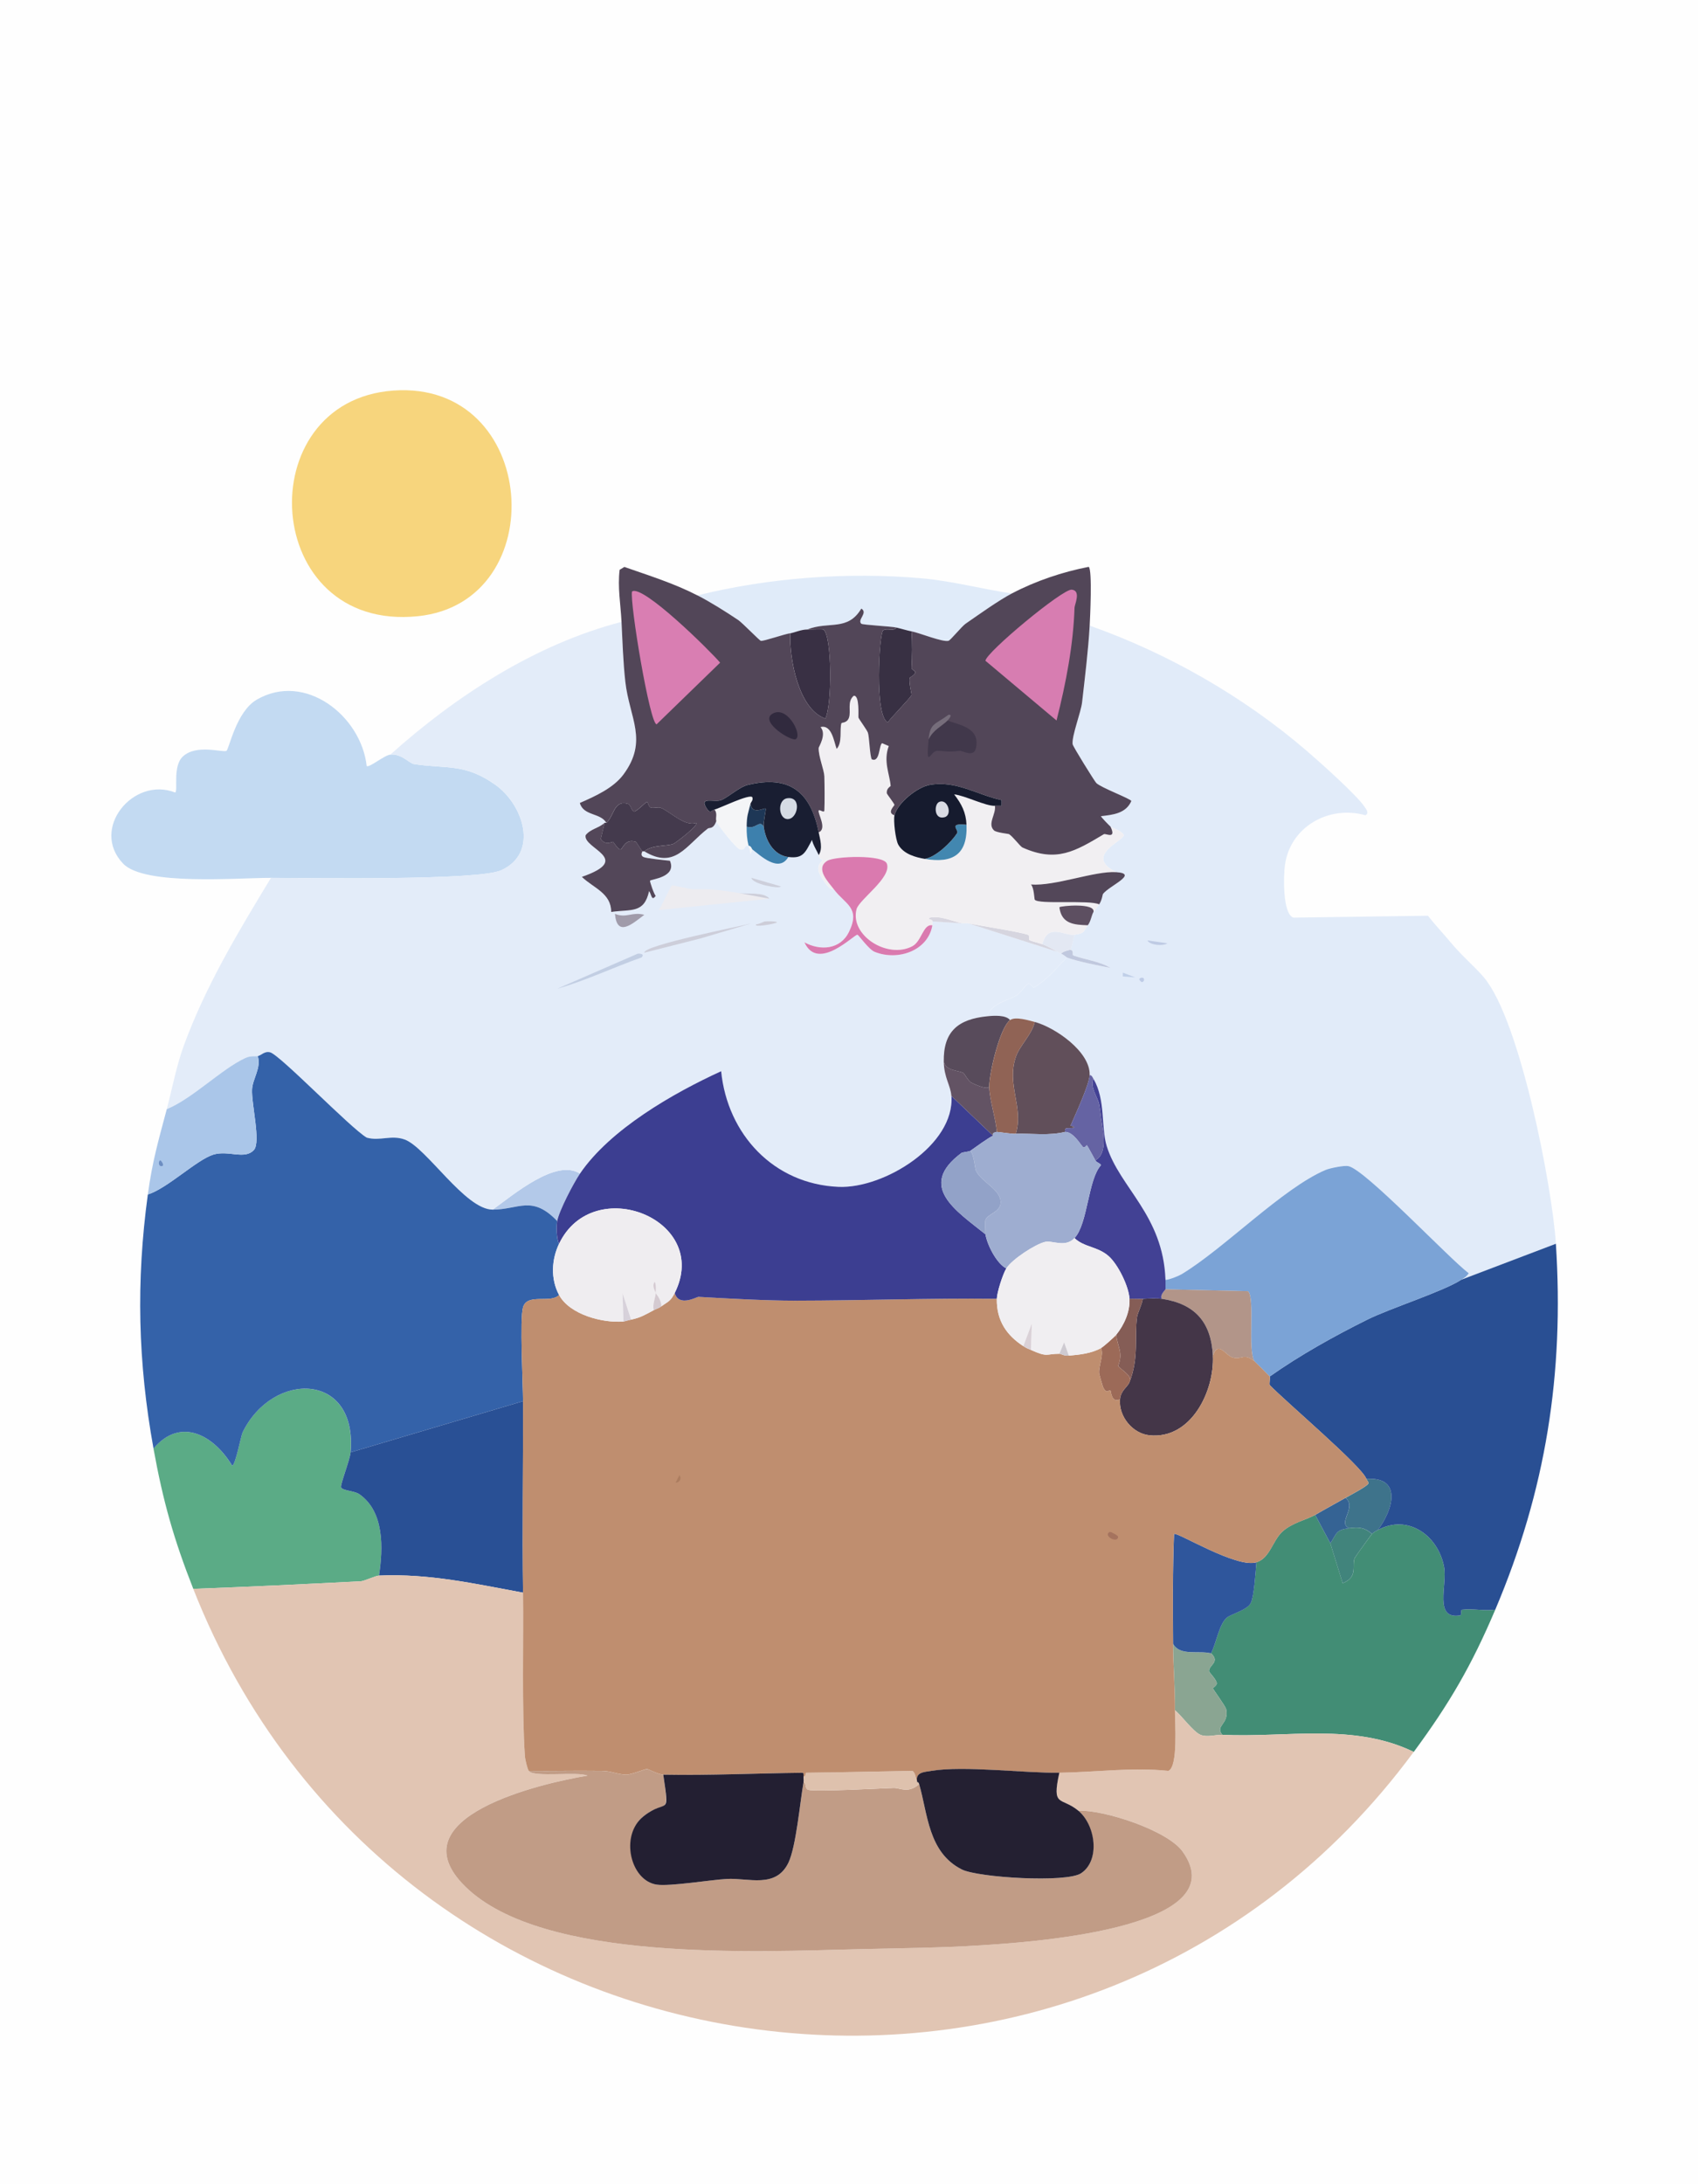 <?xml version="1.0" encoding="UTF-8"?>
<svg id="Ebene_1" data-name="Ebene 1" xmlns="http://www.w3.org/2000/svg" viewBox="0 0 577.18 742.09">
  <defs>
    <style>
      .cls-1 {
        fill: #295095;
      }

      .cls-2 {
        fill: #614f5a;
      }

      .cls-3 {
        fill: #a09baa;
      }

      .cls-4 {
        fill: #356394;
      }

      .cls-5 {
        fill: #d4cad1;
      }

      .cls-6 {
        fill: #b29589;
      }

      .cls-7 {
        fill: #ac7d60;
      }

      .cls-8 {
        fill: #d9dbe3;
      }

      .cls-9 {
        fill: #6d8ec2;
      }

      .cls-10 {
        fill: #3c3e91;
      }

      .cls-11 {
        fill: #efedf0;
      }

      .cls-12 {
        fill: #fefefe;
      }

      .cls-13 {
        fill: #9c6a58;
      }

      .cls-14 {
        fill: #f0eef1;
      }

      .cls-15 {
        fill: #312a3e;
      }

      .cls-16 {
        fill: #428d75;
      }

      .cls-17 {
        fill: #c0c8de;
      }

      .cls-18 {
        fill: #e1ebf9;
      }

      .cls-19 {
        fill: #cdcfdb;
      }

      .cls-20 {
        fill: #443648;
      }

      .cls-21 {
        fill: #3d80ad;
      }

      .cls-22 {
        fill: #cecad1;
      }

      .cls-23 {
        fill: #e1c5b3;
      }

      .cls-24 {
        fill: #d7d1da;
      }

      .cls-25 {
        fill: #cdcdd8;
      }

      .cls-26 {
        fill: #242032;
      }

      .cls-27 {
        fill: #d97eb2;
      }

      .cls-28 {
        fill: #41384b;
      }

      .cls-29 {
        fill: #383043;
      }

      .cls-30 {
        fill: #534759;
      }

      .cls-31 {
        fill: #e3ecf9;
      }

      .cls-32 {
        fill: #6563a3;
      }

      .cls-33 {
        fill: #906355;
      }

      .cls-34 {
        fill: #231f32;
      }

      .cls-35 {
        fill: #dad1d7;
      }

      .cls-36 {
        fill: #5d4f61;
      }

      .cls-37 {
        fill: #aac6e9;
      }

      .cls-38 {
        fill: #1e3756;
      }

      .cls-39 {
        fill: #d8d6e0;
      }

      .cls-40 {
        fill: #f4f5f7;
      }

      .cls-41 {
        fill: #da7aaf;
      }

      .cls-42 {
        fill: #5bab86;
      }

      .cls-43 {
        fill: #3462a9;
      }

      .cls-44 {
        fill: #dec1ad;
      }

      .cls-45 {
        fill: #2f569c;
      }

      .cls-46 {
        fill: #443a4d;
      }

      .cls-47 {
        fill: #524658;
      }

      .cls-48 {
        fill: #d5dbe4;
      }

      .cls-49 {
        fill: #424194;
      }

      .cls-50 {
        fill: #766d7b;
      }

      .cls-51 {
        fill: #f1eff2;
      }

      .cls-52 {
        fill: #cdceda;
      }

      .cls-53 {
        fill: #ceced9;
      }

      .cls-54 {
        fill: #3e738b;
      }

      .cls-55 {
        fill: #c2cee3;
      }

      .cls-56 {
        fill: #41847c;
      }

      .cls-57 {
        fill: #393044;
      }

      .cls-58 {
        fill: #9eadd0;
      }

      .cls-59 {
        fill: #becbe6;
      }

      .cls-60 {
        fill: #c19c86;
      }

      .cls-61 {
        fill: #161b2e;
      }

      .cls-62 {
        fill: #d77db1;
      }

      .cls-63 {
        fill: #8aa592;
      }

      .cls-64 {
        fill: #edecf0;
      }

      .cls-65 {
        fill: #294f93;
      }

      .cls-66 {
        fill: #d6d5df;
      }

      .cls-67 {
        fill: #584b5b;
      }

      .cls-68 {
        fill: #855d56;
      }

      .cls-69 {
        fill: #e0ebf9;
      }

      .cls-70 {
        fill: #e3e8f3;
      }

      .cls-71 {
        fill: #c3daf2;
      }

      .cls-72 {
        fill: #f7d57d;
      }

      .cls-73 {
        fill: #b3c9e9;
      }

      .cls-74 {
        fill: #191e32;
      }

      .cls-75 {
        fill: #7ba3d6;
      }

      .cls-76 {
        fill: #c0cfe8;
      }

      .cls-77 {
        fill: #bfcbe4;
      }

      .cls-78 {
        fill: #bf8e6f;
      }

      .cls-79 {
        fill: #92a2c8;
      }

      .cls-80 {
        fill: #4287b0;
      }

      .cls-81 {
        fill: #a5735e;
      }

      .cls-82 {
        fill: #635364;
      }
    </style>
  </defs>
  <g id="Generatives_Objekt" data-name="Generatives Objekt">
    <g id="Background">
      <rect class="cls-12" width="577.18" height="742.09"/>
      <rect class="cls-12" width="577.18" height="742.09"/>
    </g>
    <g>
      <g>
        <path class="cls-71" d="M132.7,256.38c3.87-.36,6.39,2.97,8.05,3.22,11,1.7,17.24-.37,27.7,7.09,9.42,6.72,14.87,23.09,1.93,28.99-7.75,3.53-64.22,2.63-78.27,2.58-11.39-.04-42.98,2.74-50.25-4.83-11.3-11.78,3.42-29.78,17.71-24.16.99-.72-.96-8.94,2.58-12.24,4.65-4.34,13.59-1.24,14.82-1.93.9-.51,3.25-13.29,10.31-17.39,16.39-9.52,35.48,5.5,37.36,22.55.88.67,5.98-3.67,8.05-3.87Z"/>
        <path class="cls-72" d="M133.67,132.7c49.56-3.59,54.45,71.94,8.37,76.66-53.31,5.46-57.62-73.09-8.37-76.66Z"/>
      </g>
      <path class="cls-69" d="M343.99,201.63c-4.65,2.43-11.27,7.2-15.78,10.31-1.27.87-5.13,5.64-5.8,5.8-2.09.49-9.73-2.66-12.56-3.22-1.67-.33-3.47-.91-5.15-1.29-1.83-.41-11.47-.88-11.92-1.29-1.49-1.36,2.39-3.7,0-5.15-4.62,7.78-11.04,4.18-18.36,7.09-2.19.01-4.32,1.07-5.8,1.29-2.06.3-9.11,2.76-9.98,2.58-.51-.11-6.25-6.1-7.73-7.09-4.33-2.89-9.23-6-13.85-8.37,24.36-6.04,51.22-8.01,76.33-5.8,10.27.91,20.46,3.67,30.6,5.15Z"/>
      <g>
        <path class="cls-73" d="M197.12,398.74c-2.14,3.15-7.12,12.66-7.73,16.1-8.58-8.96-13.09-3.87-21.9-3.87,6.94-4.97,21.58-17.47,29.63-12.24Z"/>
        <g>
          <path class="cls-31" d="M211.29,211.29c.33,6.72.55,13.6,1.29,20.29,1.37,12.38,7.91,20.01-.64,31.56-3.41,4.61-9.65,7.4-14.82,9.66,1.21,4.47,7.02,3.29,9.02,6.76-.12.11-.53-.11-.64,0-1.85,1.76-4.81,2.06-6.44,4.19-1.04,4.59,16.44,8.02-1.29,14.17,4.03,3.86,9.97,5.5,9.98,11.92,6.81-.98,11.18.63,12.88-7.09.86,1.19.82,3.61,2.25,1.61-.54-.4-2.1-4.93-1.93-5.15.38-.51,9.18-1.15,6.76-6.76-1.54-.17-8.13-.81-9.02-1.29-1.26-.68-.25-1.87-.32-1.93h.64c10.37,6.29,14.1-1.93,21.58-7.73.55-.43,1.91.37,2.9-2.58.54,1.56,6.87,9.43,8.05,9.66,2.14.42,1.07-1.49,2.9-1.29.23.98.69,1.86.64,2.9l.64-1.61c2.6,1.96,8.98,8.15,12.24,2.58,5.18.66,5.77-1.68,8.05-5.8.2,1.5,1.96,4.22,2.25,5.15.71,2.22,1.13,1.02,1.29,1.61.2.77-1.82.99-1.29,3.87.16.86,3.36,6.78,5.15,6.12,3.76,5.1,9.21,6.17,5.15,14.49-2.93,6.01-9.75,6.49-15.14,3.54,4.6,10.21,17.01-2.85,18.04-2.58.4.1,3.82,4.99,5.8,5.8,7.86,3.2,18.19-.33,19.65-9.02.07-.41-.01-.87,0-1.29l10.31.64c.6.12,1.33-.12,1.93,0l30.28,9.66c.07.03.56.36,1.29.64s1.82,1.25,1.93,1.29c-3.67,3.72-6.73,7.59-11.27,10.31-.11.07-1.22-1.71-1.93-1.29-1.24.74-2.65,3.18-3.87,3.87-3.49,1.97-8.59,2.75-9.98,7.09-9.97.98-14.99,5.17-14.82,15.46.09,5.47,2.31,7.98,2.58,11.6,1.22,16.68-22.9,31.56-38.33,30.92-22.07-.91-37.81-17.87-39.94-39.29-16.25,7.41-37.71,19.69-47.99,34.79-8.06-5.23-22.69,7.27-29.63,12.24-9.4,0-22.55-21.17-29.95-23.83-4.6-1.65-8.41.64-12.88-.64-5.49-3.2-29.54-28.18-32.85-28.99-1.94-.48-2.92,1.05-4.19,1.29-.94.17-2.35-.2-4.19.64-8.13,3.74-17.9,13.76-26.73,17.39,1.93-7.25,3.2-14.46,5.8-21.58,7.37-20.2,18.54-38.72,29.63-57.01,14.05.05,70.52.95,78.27-2.58,12.93-5.9,7.49-22.27-1.93-28.99-10.46-7.46-16.7-5.39-27.7-7.09-1.66-.26-4.18-3.58-8.05-3.22,22.32-20.02,49.47-37.56,78.59-45.09Z"/>
          <g>
            <path class="cls-55" d="M216.77,324.02c.92-.08,2.45.12,1.29,1.29-9.57,3.34-18.44,7.69-28.67,10.63l27.38-11.92Z"/>
            <g>
              <path class="cls-64" d="M251.23,303.41l10.31,1.93-37.68,3.87c.97-1,4.09-8.15,4.51-8.37.32-.17,6.18,1.3,7.09,1.29,6.52-.09,8.69.15,15.78,1.29Z"/>
              <path class="cls-52" d="M255.42,313.71l-17.39,5.15-19,4.83c-.66-2.49,33.34-9.12,36.4-9.98Z"/>
              <path class="cls-66" d="M354.3,320.8c2.32.83,4.82,2.45,5.15,2.58l-30.28-9.66c4.8.94,16.96,2.8,20.29,3.87.65.21,0,1.71.64,1.93,1.33.46,2.85.81,4.19,1.29Z"/>
              <path class="cls-3" d="M209.03,310.49c3.99,1.58,5.78-.81,9.98.32-4.19,3.19-9.27,7.69-9.98-.32Z"/>
              <path class="cls-39" d="M327.24,313.71l-10.31-.64c.03-.98-1.78-.42-.97-1.29,4-.76,7.52,1.21,11.27,1.93Z"/>
              <path class="cls-19" d="M255.42,298.25l9.98,2.9c-.17,1.02-9.75-.77-9.98-2.9Z"/>
              <path class="cls-53" d="M261.54,305.34l-10.31-1.93c2.93.47,8.58-.41,10.31,1.93Z"/>
              <path class="cls-25" d="M259.92,313.07c.63-.1,4.17-.13,4.19.32-.84.56-8.13,1.82-7.09.64.9.02,2.6-.92,2.9-.97Z"/>
              <path class="cls-40" d="M255.74,288.59l-.64,1.61c.04-1.04-.41-1.92-.64-2.9.94.11,1.17,1.2,1.29,1.29Z"/>
            </g>
          </g>
        </g>
        <g>
          <path class="cls-18" d="M528.87,422.58l-32.21,12.24c1.08-.71,1.77-1.02,2.58-2.25-6.79-5.12-35.14-35.23-40.91-36.4-1.51-.3-6.3.68-7.73,1.29-14.62,6.19-34.5,26.73-48.96,35.43-1.06.64-4.12,1.86-5.48,1.93-.79-22-15.57-31.25-19.97-45.41-2-6.45-.3-15.68-4.51-22.87-.31-.53-.51-1.26-1.29-1.29.23-7.96-11.8-16.18-18.68-18.04-2.02-.54-6.63-1.92-8.37-.64-1.46-1.78-5.43-1.52-7.73-1.29,1.4-4.34,6.5-5.11,9.98-7.09,1.21-.69,2.63-3.12,3.87-3.87.71-.42,1.82,1.36,1.93,1.29,4.54-2.71,7.61-6.58,11.27-10.31,3.57,1.37,10.85,2.77,14.82,3.54-3.68-2.21-8.71-2.82-12.56-4.19-.7-.25.24-1.56-.97-1.93l1.29-5.15c3.86-.53,2.93-1.21,4.51-3.22,1.07-1.36,1.28-3.47,1.93-4.51.14-.22,1.39-1.75,1.93-2.58,1.01-1.53,1.17-3.39,1.29-3.54,2.22-2.84,12.29-6.91,4.51-7.41-11.22-5.49,2.71-10.79,2.58-12.56-.71-1.58-3.75-2.25-4.51-2.9-.26-.23-3.37-3.35-3.22-3.54,3.88-.48,8.43-.84,10.31-5.15-.29-.81-10.29-4.51-11.92-6.12-.55-.54-7.97-12.44-8.05-13.21-.31-2.8,2.85-10.89,3.22-14.17.96-8.59,2.09-17.48,2.58-26.09,26.61,9.37,52.35,24.13,73.76,42.52,4.18,3.59,17.1,15.09,19.65,19,.57.87,1.72,2.15.32,2.9-12.39-3.51-25.63,3.87-27.38,17.07-.47,3.55-.81,16.47,2.9,17.71l45.74-.64c2.32,3.01,4.99,5.78,7.41,8.7,4.29,5.17,8.25,8.3,11.6,12.24,12.24,14.44,23.21,70.94,24.48,90.51Z"/>
          <path class="cls-17" d="M363.96,322.73c1.21.38.26,1.68.97,1.93,3.85,1.37,8.88,1.97,12.56,4.19-3.97-.78-11.25-2.17-14.82-3.54-.11-.04-1.19-1-1.93-1.29.2-.66,2.89-1.39,3.22-1.29Z"/>
          <path class="cls-77" d="M390.05,319.51l6.76.97c-1.45,1.06-6.03.64-6.76-.97Z"/>
          <polygon class="cls-76" points="381.67 330.46 385.86 332.07 381.67 331.75 381.67 330.46"/>
          <path class="cls-59" d="M387.47,332.39c1.66-.88,1.86,1.15.64,1.29-.07,0-1.3-.94-.64-1.29Z"/>
        </g>
      </g>
      <g>
        <path class="cls-42" d="M119.17,493.44c-.24,2.68-3.61,11.05-3.22,11.92.5,1.12,4.51,1.15,6.12,2.25,8.67,5.93,8.16,18.51,6.76,27.7-1.15.05-5.08,1.88-6.12,1.93-18.99.97-37.98,1.89-57.01,2.58-6.64-16.87-10.28-29.75-13.53-47.67,9.23-10.91,20.5-4.5,26.73,5.8,1.13-.11,3.01-10.19,3.54-11.27,10.24-21.01,39.12-20.66,36.72,6.76Z"/>
        <g>
          <path class="cls-16" d="M447.06,514.7l5.15,9.66,4.19,13.53c5.51-2.13,2.87-6.24,4.19-8.7.23-.44,5.44-7.71,5.8-8.05.69-.66,1.14-.86,1.93-1.29,10.21-5.58,20.55,1.8,22.55,12.56,1.14,6.13-3.6,17.94,5.48,16.43.61-.1.03-1.86.64-1.93,3.78-.43,7.37.48,11.27,0-8.03,18.92-15.52,31.8-27.7,48.31-20.45-9.93-43.11-4.78-65.06-5.8-2.65-3.21,2.34-3.47,1.29-8.7-.2-1-4.38-6.69-4.51-7.09-.06-.19,1.54-.97,1.29-1.93-.36-1.37-2.53-3.45-2.58-3.87-.22-2.07,3.93-3.13.64-6.12,1.68-3.04,2.67-9.45,5.15-11.92,1.39-1.38,7.22-2.76,8.37-5.15s1.63-10.71,1.93-13.85c4.5-1.36,5.45-7.21,8.7-10.31s8.78-4.33,11.27-5.8Z"/>
          <path class="cls-63" d="M411.63,561.72c3.28,2.99-.86,4.05-.64,6.12.04.42,2.21,2.5,2.58,3.87.26.96-1.35,1.74-1.29,1.93.13.4,4.31,6.08,4.51,7.09,1.05,5.23-3.93,5.48-1.29,8.7-2.26-.1-5.15.92-7.41,0-2.48-1.01-6.49-6.59-8.7-8.37.05-7.56-.61-15.05-.64-22.55,2.29,4.21,8.51,2.18,12.88,3.22Z"/>
          <path class="cls-54" d="M468.32,519.85c-.79.43-1.24.63-1.93,1.29-2.52-2.12-4.31-2.37-7.73-1.93-4.27-1.75,2.76-7.06-1.29-10.31,1.38-.78,7.48-3.99,7.73-4.83.15-.73-.42-.95-.64-1.61,12.44-.79,8.99,10.73,3.87,17.39Z"/>
          <path class="cls-56" d="M466.38,521.14c-.36.34-5.56,7.62-5.8,8.05-1.32,2.45,1.33,6.56-4.19,8.7l-4.19-13.53c2.28-3.51,1.86-4.57,6.44-5.15,3.42-.44,5.21-.19,7.73,1.93Z"/>
          <path class="cls-4" d="M457.36,508.9c4.04,3.25-2.98,8.56,1.29,10.31-4.58.59-4.16,1.64-6.44,5.15l-5.15-9.66c3.47-2.04,6.83-3.83,10.31-5.8Z"/>
        </g>
        <g>
          <path class="cls-43" d="M167.49,410.98c8.81,0,13.33-5.09,21.9,3.87-.32,1.77-.28,6.04.64,7.73-2.55,5.33-2.94,11.93,0,17.39-2.84,3.06-10.77-.76-12.24,4.19-1.17,3.96-.02,25.9,0,31.89l-58.62,17.39c2.41-27.43-26.48-27.78-36.72-6.76-.53,1.08-2.41,11.16-3.54,11.27-6.23-10.3-17.5-16.71-26.73-5.8-5.3-29.24-5.95-56.8-1.93-86.32,6.52-2,16.6-11.77,22.22-13.53,5.19-1.62,10.71,1.87,13.85-1.61,2.4-2.66-.92-15.8-.64-20.61.2-3.57,3.22-7.42,1.93-11.27,1.27-.24,2.25-1.76,4.19-1.29,3.31.81,27.36,25.79,32.85,28.99,4.47,1.28,8.28-1.01,12.88.64,7.4,2.66,20.56,23.84,29.95,23.83Z"/>
          <path class="cls-65" d="M528.87,422.58c2.85,44.08-3.39,83.76-20.61,124.33-3.9.48-7.49-.43-11.27,0-.61.07-.03,1.83-.64,1.93-9.08,1.52-4.34-10.3-5.48-16.43-1.99-10.76-12.34-18.14-22.55-12.56,5.12-6.66,8.58-18.18-3.87-17.39-1.47-4.29-27.82-26.55-32.85-31.89-.24-.25.23-2.64,0-2.9,10.28-7.25,21.84-13.69,33.18-19.33,7.71-3.83,26.06-9.67,31.89-13.53l32.21-12.24Z"/>
          <path class="cls-75" d="M496.66,434.82c-5.83,3.85-24.17,9.7-31.89,13.53-11.34,5.63-22.89,12.07-33.18,19.33-.41-.45-4.87-4.93-5.15-5.15-2.46-3.56.27-21.89-2.25-23.83l-28.02-.64c.04-.16.01-2.88,0-3.22,1.35-.07,4.41-1.29,5.48-1.93,14.46-8.7,34.34-29.24,48.96-35.43,1.43-.6,6.22-1.59,7.73-1.29,5.77,1.16,34.11,31.27,40.91,36.4-.81,1.24-1.5,1.54-2.58,2.25Z"/>
          <path class="cls-1" d="M177.79,476.05c.06,21.54-.28,43.68,0,65.06-16.64-3.05-31.79-6.53-48.96-5.8,1.4-9.19,1.9-21.77-6.76-27.7-1.61-1.1-5.62-1.14-6.12-2.25-.39-.87,2.99-9.24,3.22-11.92l58.62-17.39Z"/>
          <path class="cls-45" d="M427.09,530.8c-.3,3.14-.76,11.44-1.93,13.85s-6.98,3.77-8.37,5.15c-2.49,2.47-3.47,8.87-5.15,11.92-4.38-1.04-10.59.99-12.88-3.22-.06-12.37-.19-24.97.32-37.36,1.4-.55,21.2,11.72,28.02,9.66Z"/>
          <g>
            <path class="cls-37" d="M87.61,358.81c1.29,3.85-1.73,7.71-1.93,11.27-.27,4.81,3.05,17.95.64,20.61-3.14,3.48-8.66-.01-13.85,1.61-5.62,1.75-15.7,11.53-22.22,13.53,1.55-11.4,3.6-18.31,6.44-28.99,8.83-3.63,18.61-13.66,26.73-17.39,1.84-.84,3.24-.47,4.19-.64Z"/>
            <path class="cls-9" d="M54.43,394.24c.25-.12,1.62,1.74.64,1.93-1.3.26-1.27-1.63-.64-1.93Z"/>
          </g>
        </g>
        <g>
          <path class="cls-23" d="M177.79,541.11c.21,16.31-.44,39.51.64,55.72.05.7.79,4.07,1.29,4.83,1.84,2.34,16.55.1,19.97,1.61-15.47,2.55-65.6,14.03-41.55,37.68,26.26,25.82,98.99,22.11,134.63,21.26,13.37-.32,27.25-.43,40.58-1.29,13.05-.84,87.91-5.09,68.6-31.89-5.21-7.23-26.79-14.2-35.43-13.85-5.86-4.83-9.09-.94-6.44-12.88,12.35-.18,24.73-1.92,37.04-.64,3.41-1.32,2.23-16.59,2.25-20.61,2.21,1.79,6.22,7.36,8.7,8.37,2.26.92,5.15-.1,7.41,0,21.95,1.02,44.61-4.13,65.06,5.8-111.24,150.77-346.23,118.99-414.85-55.4,19.03-.69,38.02-1.61,57.01-2.58,1.04-.05,4.97-1.88,6.12-1.93,17.17-.74,32.31,2.74,48.96,5.8Z"/>
          <path class="cls-60" d="M225.46,602.95c2.19,15.09.93,8.03-6.76,14.17s-4.45,21.84,4.51,23.19c4.46.67,18.28-1.62,23.83-1.93,7.33-.42,16.65,3.36,20.94-5.48,2.63-5.43,3.98-20.69,5.15-27.38,1.07.19.36,2.22,1.61,2.58,2.45.7,24.34-.47,28.99-.64,2.23-.08,4.86,2.05,8.7-1.29,2.94,10.02,3.03,23.2,14.49,28.99,5.5,2.78,35.59,4.61,40.58,1.29,6.58-4.38,4.69-16.59-.97-21.26,8.64-.35,30.22,6.62,35.43,13.85,19.3,26.8-55.56,31.05-68.6,31.89-13.34.86-27.21.97-40.58,1.29-35.64.85-108.37,4.56-134.63-21.26-24.06-23.65,26.08-35.13,41.55-37.68-3.42-1.52-18.13.73-19.97-1.61,7.83.1,15.71-.11,23.51,0,.51,0,.88,0,1.29,0,3.41.06,5.24,1.21,8.37,1.29,1.67.04,6.34-1.95,7.09-1.93.29,0,3.87,1.9,5.48,1.93Z"/>
          <path class="cls-44" d="M311.78,605.53s.38-.25.64.64c-3.83,3.34-6.46,1.2-8.7,1.29-4.65.18-26.54,1.34-28.99.64-1.25-.36-.54-2.39-1.61-2.58.11-.61-.06-1.31,0-1.93.98-.01.47-1.28.97-1.29,12.1-.13,24.04-.44,36.07-.64.98.64,1.15,2.54,1.61,3.87Z"/>
        </g>
        <g>
          <path class="cls-6" d="M426.44,462.52c-3.78-2.98-4.19-.39-7.41-1.29-2.46-.68-4.96-5.92-6.76-.64-.57-11.34-6.01-17.61-17.39-19.33-.69-1.34,1.21-2.89,1.29-3.22l28.02.64c2.52,1.95-.21,20.27,2.25,23.83Z"/>
          <path class="cls-20" d="M394.88,441.26c11.38,1.72,16.82,7.99,17.39,19.33.6,12.03-7.41,28.55-21.58,27.06-5.69-.6-10.5-6.39-9.98-12.24.27-3.05,2.57-4.15,3.22-5.8,3.29-8.35,1.62-15.39,2.58-22.22.17-1.25,1.78-4.4,1.93-6.12,1.7-.08,4.88-.24,6.44,0Z"/>
          <path class="cls-68" d="M388.44,441.26c-.15,1.72-1.76,4.87-1.93,6.12-.95,6.83.71,13.87-2.58,22.22,1.26-1.95-2.58-4.03-3.87-5.48,1.83-4.61-.25-6.6-.64-10.63,2.68-3.31,4.75-7.87,4.51-12.24,1.49-.05,3.02.07,4.51,0Z"/>
          <path class="cls-13" d="M383.93,469.6c-.65,1.64-2.95,2.75-3.22,5.8-2.93,1.45-3.05-2.7-3.22-2.9-.54-.59-1.24,1.54-2.58-1.29-.11-.24-1.26-4.25-1.29-4.51-.3-2.54,1.66-6.22.64-8.7.88-.49,4.53-3.74,5.15-4.51.39,4.03,2.47,6.02.64,10.63,1.29,1.44,5.13,3.52,3.87,5.48Z"/>
          <g>
            <path class="cls-78" d="M338.84,441.26c-.13,7.49,3.4,12.46,9.02,16.1,1.2.78,1.46.79,2.58,1.29,5.89,2.63,5.06,1.28,9.66,1.29.54,0,1.51.79,3.22.64,3.63-.32,7.67-.73,10.95-2.58,1.02,2.48-.94,6.15-.64,8.7.03.26,1.17,4.27,1.29,4.51,1.34,2.83,2.04.69,2.58,1.29.18.19.29,4.35,3.22,2.9-.52,5.85,4.3,11.64,9.98,12.24,14.17,1.5,22.18-15.03,21.58-27.06,1.8-5.28,4.3-.04,6.76.64,3.22.89,3.63-1.7,7.41,1.29.29.23,4.74,4.7,5.15,5.15.23.26-.24,2.65,0,2.9,5.04,5.33,31.39,27.6,32.85,31.89.23.66.8.88.64,1.61-.25.84-6.35,4.05-7.73,4.83-3.48,1.97-6.83,3.76-10.31,5.8-2.49,1.46-8.13,2.8-11.27,5.8s-4.2,8.95-8.7,10.31c-6.82,2.06-26.62-10.22-28.02-9.66-.52,12.4-.38,24.99-.32,37.36.04,7.5.7,14.99.64,22.55-.03,4.02,1.15,19.3-2.25,20.61-12.31-1.28-24.69.46-37.04.64-11.77.17-32.42-2.48-43.48-.64-2.51.42-5.64.44-4.83,3.87-.46-1.33-.63-3.23-1.61-3.87-12.03.2-23.98.51-36.07.64-.5,0,.02,1.28-.97,1.29-.07,0,.2-1.29-.32-1.29-15.79.17-31.54.94-47.35.64-1.61-.03-5.19-1.92-5.48-1.93-.75-.02-5.42,1.97-7.09,1.93-3.13-.08-4.97-1.23-8.37-1.29-.41,0-.77,0-1.29,0-7.81-.11-15.69.1-23.51,0-.5-.76-1.24-4.13-1.29-4.83-1.09-16.21-.43-39.41-.64-55.72-.28-21.38.06-43.53,0-65.06-.02-5.99-1.17-27.93,0-31.89,1.47-4.95,9.4-1.13,12.24-4.19,3.62,6.72,14.89,9.61,21.9,9.02.36-.03,1.73-.48,2.58-.64,3.14-.61,5-1.77,7.73-3.22.95-.51,1.66-.61,2.58-1.29,2.22-1.65,3.05-1.59,4.51-4.51,1.38,4.85,7.59,1.26,8.05,1.29,10.11.58,23.18,1.3,32.85,1.29,22.86-.02,45.71-.89,68.6-.64Z"/>
            <path class="cls-81" d="M377.16,520.49c.37-.21,2.91,1.24,2.9,1.61-.09,2.48-5.23-.3-2.9-1.61Z"/>
            <path class="cls-7" d="M230.94,501.17c.87,1.09.12,2.58-1.29,2.58l1.29-2.58Z"/>
          </g>
        </g>
      </g>
      <g>
        <path class="cls-26" d="M360.09,602.3c-2.65,11.95.58,8.05,6.44,12.88s7.55,16.88.97,21.26c-5,3.33-35.08,1.49-40.58-1.29-11.46-5.79-11.55-18.97-14.49-28.99-.26-.89-.63-.6-.64-.64-.81-3.43,2.32-3.45,4.83-3.87,11.06-1.83,31.71.81,43.48.64Z"/>
        <path class="cls-34" d="M273.13,603.59c-.06.62.11,1.32,0,1.93-1.18,6.69-2.52,21.95-5.15,27.38-4.29,8.83-13.6,5.06-20.94,5.48-5.55.31-19.38,2.6-23.83,1.93-8.95-1.35-12.58-16.75-4.51-23.19s8.95.91,6.76-14.17c15.8.29,31.55-.47,47.35-.64.52,0,.26,1.29.32,1.29Z"/>
        <g>
          <path class="cls-10" d="M323.38,372.33l14.17,13.53c-1.37.57-6.18,4.05-7.73,5.15-.34.24-2.76.54-2.9.64-15.45,11.4-1.73,19.81,8.05,27.7.61,3.69,3.85,9.99,7.09,11.6-1.19,1.91-3.18,8.2-3.22,10.31-22.89-.25-45.75.62-68.6.64-9.67.01-22.74-.71-32.85-1.29-.46-.03-6.67,3.56-8.05-1.29,12.54-25.05-27.73-40.97-39.29-16.75-.93-1.69-.96-5.96-.64-7.73.61-3.44,5.59-12.96,7.73-16.1,10.28-15.09,31.75-27.37,47.99-34.79,2.13,21.43,17.86,38.38,39.94,39.29,15.42.64,39.55-14.24,38.33-30.92Z"/>
          <path class="cls-51" d="M304.05,277c-.42,1.62.32,8.25,1.29,9.98,1.79,3.2,5.89,4.31,9.02,4.83,9.52,1.59,14.59-1.44,14.17-11.6-.17-4.19-1.69-7.07-4.19-10.31,3.54.32,10.8,4.06,13.85,3.87.47,2.81-2.65,6.12-.32,8.37.79.76,4.93,1.14,5.15,1.29,1.35.89,3.81,4.19,4.51,4.51,11.61,5.23,17.99,1.27,27.7-4.51.6-.36,4.39,1.91,2.25-2.58.76.65,3.8,1.32,4.51,2.9.14,1.77-13.8,7.08-2.58,12.56-7.33-.47-20.79,4.82-28.99,4.19,1.06,1.01,1.14,4.93,1.29,5.15,1.17,1.74,18.78,0,21.9,1.61-.55.83-1.79,2.35-1.93,2.58.71-3.19-11.2-2.09-11.6-1.61.71,5.75,5.13,5.97,9.66,6.12-1.58,2.01-.65,2.69-4.51,3.22-3.46.47-9.05-4.13-10.95,3.22-1.34-.48-2.86-.82-4.19-1.29-.65-.23,0-1.72-.64-1.93-3.33-1.06-15.49-2.92-20.29-3.87-.6-.12-1.33.12-1.93,0-3.76-.72-7.27-2.69-11.27-1.93-.81.87,1,.31.97,1.29-.01.42.07.88,0,1.29-3.13-.58-3.59,5.39-6.76,7.09-8.45,4.52-21.35-3.67-19-12.56.88-3.32,12.01-10.72,10.31-15.46-1.15-3.18-17.75-2.58-20.29-.97-4.23,2.68.51,7.3,2.25,9.66-1.79.66-4.99-5.26-5.15-6.12-.53-2.87,1.49-3.1,1.29-3.87-.15-.59-.58.61-1.29-1.61,1.5-2.22.46-5.41,0-7.73,3-1.19-.4-6.43,0-7.41.34-.48,1.88.97,1.93,0,.14-2.53.09-8.86,0-11.6-.07-2.21-2.04-6.84-1.93-9.66.02-.39,2.81-4.61.64-7.09,3.88-.95,4.55,5.02,5.48,7.41,2.02-2.19.95-6.64,1.61-8.7.12-.37,1.88.05,2.58-1.93.75-2.15-.7-5.46,1.61-7.41,2.09-.3,1.49,7.03,1.61,7.41.18.55,2.92,4.24,3.22,5.15.47,1.45.64,7.77,1.29,9.02,2.86,1.24,2.41-4.95,3.54-5.48l2.25.97c-1.92,5.21.32,9.49.64,13.53.02.22-1.54.77-1.29,2.58.03.23,2.46,3.32,2.58,3.87.06.27-2.73,2.69,0,3.54Z"/>
          <path class="cls-30" d="M218.38,289.23c.07.06-.94,1.26.32,1.93.89.48,7.48,1.12,9.02,1.29,2.42,5.61-6.39,6.26-6.76,6.76-.16.22,1.4,4.75,1.93,5.15-1.43,2-1.4-.42-2.25-1.61-1.7,7.72-6.07,6.1-12.88,7.09-.02-6.42-5.95-8.06-9.98-11.92,17.73-6.15.25-9.58,1.29-14.17,1.63-2.12,4.59-2.43,6.44-4.19l-1.29,5.48c1.58,2.42,3.97.84,4.19.97.16.09,1.75,2.87,2.58,2.58.75-.27,1.48-3.75,5.15-2.58.19.06,1.74,2.77,2.25,3.22Z"/>
          <path class="cls-41" d="M316.93,314.36c-1.45,8.69-11.79,12.22-19.65,9.02-1.98-.81-5.4-5.69-5.8-5.8-1.03-.27-13.44,12.79-18.04,2.58,5.39,2.95,12.21,2.47,15.14-3.54,4.05-8.33-1.39-9.39-5.15-14.49-1.74-2.36-6.49-6.98-2.25-9.66,2.55-1.61,19.15-2.22,20.29.97,1.71,4.74-9.43,12.14-10.31,15.46-2.35,8.89,10.56,17.08,19,12.56,3.17-1.7,3.63-7.67,6.76-7.09Z"/>
          <path class="cls-46" d="M219.02,289.23h-.64c-.52-.45-2.07-3.16-2.25-3.22-3.67-1.18-4.4,2.31-5.15,2.58-.82.29-2.42-2.49-2.58-2.58-.22-.12-2.6,1.46-4.19-.97l1.29-5.48c.11-.11.52.11.64,0,2.66-2.37,2.49-7.95,7.41-6.44.84.26,1.14,2.4,1.93,2.58.9.21,4.01-3.33,4.51-3.22.31.07.45,1.69,1.29,1.93s2.46-.26,3.22,0c3.13,1.09,8.21,6.61,12.24,5.15.63.96-6.9,6.68-7.73,7.09-1.89.93-7.33.28-9.98,2.58Z"/>
          <path class="cls-40" d="M255.09,273.13c-.81,3.38-1.23,3.73-1.29,7.73-.03,2.29.13,4.23.64,6.44-1.83-.21-.76,1.71-2.9,1.29-1.18-.23-7.52-8.1-8.05-9.66-.34-1,.5-2.65-.64-3.87,1.56-.36,12.08-5.53,12.88-4.19.34,1.09-.47,1.53-.64,2.25Z"/>
          <path class="cls-21" d="M259.6,280.86c.6,4.55,3.14,9.64,8.37,10.31-3.26,5.58-9.63-.62-12.24-2.58-.12-.09-.35-1.18-1.29-1.29-.52-2.21-.68-4.15-.64-6.44,3.2,1.04,4.32-2.53,5.8,0Z"/>
          <path class="cls-70" d="M365.25,317.58l-1.29,5.15c-.33-.1-3.02.63-3.22,1.29-.73-.28-1.22-.62-1.29-.64-.34-.13-2.84-1.74-5.15-2.58,1.9-7.36,7.5-2.75,10.95-3.22Z"/>
          <path class="cls-49" d="M396.17,434.82c.01.34.04,3.06,0,3.22-.08.33-1.98,1.88-1.29,3.22-1.56-.24-4.74-.08-6.44,0-1.49.07-3.02-.05-4.51,0-.23-4.2-3.89-11.67-7.09-14.49-3.73-3.29-8.34-2.99-11.6-6.12,4.56-4.82,4.55-19.93,9.02-24.8-.53-.86-1.43-.75-1.93-1.61,4.42-2.46,2.52-10.16,1.93-14.49-.07-.5-.34-3.02-.64-4.51-.53-2.61-3.22-5.91-1.93-8.7,4.21,7.19,2.51,16.42,4.51,22.87,4.4,14.16,19.18,23.41,19.97,45.41Z"/>
          <g>
            <path class="cls-67" d="M335.62,345.28c2.3-.23,6.27-.49,7.73,1.29-3.48,2.54-7.12,18.07-7.09,22.55-.55,1.47-5.8-1.1-6.12-1.29-1.07-.64-2.4-3.11-2.58-3.22-1.57-.96-6.06-.69-6.76-3.87-.18-10.29,4.84-14.48,14.82-15.46Z"/>
            <path class="cls-82" d="M336.26,369.11c.03,4.33,2.26,10.95,2.58,15.46-2.14.36-1.08,1.2-1.29,1.29l-14.17-13.53c-.27-3.62-2.48-6.13-2.58-11.6.71,3.17,5.2,2.91,6.76,3.87.18.11,1.5,2.58,2.58,3.22.32.19,5.57,2.76,6.12,1.29Z"/>
            <path class="cls-2" d="M370.4,365.25c-.09,3.15-4.94,13.6-6.44,17.07-.16.37,1.1.19,1.29.64-1.37.84-3.56-.56-3.22,1.61-5.57,1.37-11.2.46-16.75.64,2.75-9.09-3.19-16.5,0-26.09,1.27-3.83,5.56-7.71,6.44-11.92,6.89,1.86,18.91,10.08,18.68,18.04Z"/>
            <path class="cls-33" d="M351.72,347.21c-.88,4.2-5.17,8.09-6.44,11.92-3.19,9.59,2.75,17,0,26.09-1.71.06-6.12-.7-6.44-.64-.32-4.51-2.55-11.13-2.58-15.46s3.61-20.01,7.09-22.55c1.75-1.28,6.36.1,8.37.64Z"/>
          </g>
          <path class="cls-30" d="M379.42,296.32c7.78.5-2.29,4.56-4.51,7.41-.12.15-.28,2.01-1.29,3.54-3.12-1.61-20.73.13-21.9-1.61-.15-.22-.23-4.15-1.29-5.15,8.2.63,21.66-4.66,28.99-4.19Z"/>
          <path class="cls-32" d="M371.69,366.54c-1.28,2.79,1.4,6.09,1.93,8.7.3,1.49.58,4.01.64,4.51.59,4.33,2.49,12.03-1.93,14.49-.52-.89-2.58-4.8-2.9-5.15-.05-.05-.81,1.12-1.29.64-.98-.99-3.31-5.19-6.12-5.15-.34-2.17,1.85-.77,3.22-1.61-.18-.45-1.45-.27-1.29-.64,1.5-3.47,6.35-13.92,6.44-17.07.78.03.98.75,1.29,1.29Z"/>
          <path class="cls-36" d="M371.69,309.85c-.65,1.04-.86,3.15-1.93,4.51-4.53-.15-8.95-.37-9.66-6.12.39-.48,12.31-1.58,11.6,1.61Z"/>
          <path class="cls-57" d="M274.42,213.87c.8,0,5.25-.16,5.48,0,2.96,2.16,2.96,25.86.64,30.28-9.15-3.21-12.23-20.3-11.92-28.99,1.48-.22,3.61-1.28,5.8-1.29Z"/>
          <path class="cls-29" d="M309.85,214.51c.31,4.24.22,8.31,0,12.56-.01.22,1.31,1.08,1.29,1.29-.09,1.03-1.91,1.8-1.93,1.93-.27,1.84.72,5.51.64,5.8-.24.95-7.04,7.72-8.05,9.34-4.65-1.9-2.94-30.31-1.61-31.24s3.64.47,4.51-.97c1.69.38,3.48.96,5.15,1.29Z"/>
          <g>
            <path class="cls-47" d="M237.06,202.27c4.62,2.38,9.52,5.48,13.85,8.37,1.48.99,7.22,6.98,7.73,7.09.88.18,7.93-2.28,9.98-2.58-.32,8.69,2.76,25.78,11.92,28.99,2.32-4.42,2.31-28.11-.64-30.28-.22-.16-4.67,0-5.48,0,7.32-2.9,13.74.7,18.36-7.09,2.39,1.46-1.49,3.79,0,5.15.44.4,10.09.88,11.92,1.29-.87,1.44-3.23.08-4.51.97s-3.04,29.34,1.61,31.24c1.01-1.62,7.81-8.39,8.05-9.34.07-.28-.92-3.96-.64-5.8.02-.14,1.85-.9,1.93-1.93.02-.21-1.3-1.07-1.29-1.29.22-4.25.31-8.32,0-12.56,2.83.56,10.48,3.72,12.56,3.22.67-.16,4.53-4.93,5.8-5.8,4.51-3.11,11.13-7.87,15.78-10.31,8.09-4.24,17.12-7.28,26.09-9.02,1.28.96.44,17.9.32,19.97-.49,8.61-1.61,17.5-2.58,26.09-.37,3.29-3.53,11.37-3.22,14.17.08.77,7.5,12.66,8.05,13.21,1.63,1.61,11.63,5.31,11.92,6.12-1.88,4.32-6.42,4.68-10.31,5.15-.15.19,2.96,3.32,3.22,3.54,2.14,4.49-1.65,2.22-2.25,2.58-9.71,5.78-16.09,9.74-27.7,4.51-.7-.32-3.16-3.62-4.51-4.51-.22-.15-4.36-.53-5.15-1.29-2.33-2.25.79-5.56.32-8.37.74-.05,1.5.03,2.25,0v-1.93c-8.32-1.78-15.51-6.8-24.48-5.15-4.19.77-10.83,6.06-11.92,10.31-2.73-.85.06-3.27,0-3.54-.12-.55-2.54-3.64-2.58-3.87-.25-1.81,1.31-2.35,1.29-2.58-.33-4.04-2.57-8.32-.64-13.53l-2.25-.97c-1.13.52-.68,6.72-3.54,5.48-.65-1.25-.82-7.56-1.29-9.02-.3-.92-3.04-4.61-3.22-5.15-.12-.38.48-7.71-1.61-7.41-2.31,1.95-.86,5.26-1.61,7.41-.7,1.98-2.46,1.56-2.58,1.93-.66,2.06.41,6.51-1.61,8.7-.93-2.39-1.6-8.36-5.48-7.41,2.17,2.48-.63,6.7-.64,7.09-.11,2.82,1.86,7.45,1.93,9.66.09,2.74.14,9.06,0,11.6-.05.97-1.59-.48-1.93,0-.4.97,3,6.21,0,7.41-2.69-13.61-9.81-19.62-24.16-16.1-2.86.7-6.57,4.24-9.02,5.15s-7.68-1.41-4.83,2.9c1.18,1.79,1.58.55,2.58.32,1.14,1.21.3,2.87.64,3.87-.98,2.94-2.35,2.15-2.9,2.58-7.48,5.8-11.21,14.02-21.58,7.73,2.65-2.29,8.09-1.65,9.98-2.58.83-.41,8.36-6.12,7.73-7.09-4.03,1.46-9.11-4.06-12.24-5.15-.76-.26-2.38.24-3.22,0s-.98-1.87-1.29-1.93c-.5-.11-3.61,3.43-4.51,3.22-.79-.18-1.1-2.32-1.93-2.58-4.92-1.51-4.74,4.07-7.41,6.44-2-3.48-7.8-2.3-9.02-6.76,5.17-2.26,11.4-5.05,14.82-9.66,8.55-11.56,2.02-19.18.64-31.56-.74-6.69-.96-13.57-1.29-20.29-.29-5.9-1.38-11.82-.64-17.71l1.61-.97c8.45,2.97,16.8,5.54,24.8,9.66Z"/>
            <g>
              <path class="cls-62" d="M364.28,200.34c3.3.29,1,5.04.97,6.12-.39,12.42-2.86,25.51-6.12,38.33l-24.16-20.29c.07-2.73,26.17-24.43,29.31-24.16Z"/>
              <path class="cls-27" d="M214.83,200.98c3.52-2.63,26.74,20.32,29.95,24.16l-21.58,20.94c-2.3.05-9.16-41.27-8.37-45.09Z"/>
              <path class="cls-28" d="M322.09,244.79c4,1.57,11.15,2.4,9.66,9.34-.73,3.42-4.59.86-5.48.97-4.56.54-4.91,0-7.73,0-2.3,0-3.81,6.73-2.9-3.87,1.46-3.23,4.6-4.57,6.44-6.44Z"/>
              <path class="cls-15" d="M263.15,242.21c4.98-2,9.95,8.25,7.09,9.02-2.76-.08-12.66-6.78-7.09-9.02Z"/>
              <path class="cls-50" d="M322.09,244.79c-1.84,1.87-4.98,3.22-6.44,6.44.48-5.61,2.21-5.02,6.76-8.37,1.71-.22-.14,1.75-.32,1.93Z"/>
            </g>
          </g>
          <path class="cls-58" d="M362.03,384.57c2.81-.04,5.14,4.16,6.12,5.15.47.48,1.24-.7,1.29-.64.32.35,2.38,4.27,2.9,5.15s1.4.75,1.93,1.61c-4.47,4.87-4.46,19.98-9.02,24.8-3.16,3.34-7.49.73-9.98,1.29-3.28.73-11.27,5.92-13.21,9.02-3.24-1.61-6.48-7.91-7.09-11.6-.05-.29-.14-4.46,0-4.83.81-2.13,4.94-2.6,5.15-5.8.29-4.52-6.35-6.92-8.37-10.95-.38-.76-.62-5.52-1.93-6.76,1.55-1.1,6.36-4.58,7.73-5.15.21-.09-.85-.93,1.29-1.29.32-.05,4.74.7,6.44.64,5.55-.18,11.18.72,16.75-.64Z"/>
          <path class="cls-79" d="M329.82,391.01c1.31,1.24,1.55,6.01,1.93,6.76,2.02,4.03,8.67,6.43,8.37,10.95-.21,3.2-4.35,3.66-5.15,5.8-.14.37-.05,4.54,0,4.83-9.78-7.89-23.5-16.3-8.05-27.7.14-.1,2.56-.4,2.9-.64Z"/>
          <path class="cls-80" d="M328.53,280.22c.42,10.15-4.66,13.19-14.17,11.6,3.79-.63,8.99-5.67,10.95-8.7.77-1.2-3.26-3.53,3.22-2.9Z"/>
          <path class="cls-38" d="M259.6,280.86c-1.48-2.53-2.6,1.04-5.8,0,.06-4,.48-4.35,1.29-7.73.64,3.98,4.85,1.16,5.15,1.61.23.34-.85,4.53-.64,6.12Z"/>
          <g>
            <path class="cls-74" d="M278.28,282.79c.46,2.32,1.5,5.51,0,7.73-.3-.93-2.05-3.65-2.25-5.15-2.28,4.12-2.88,6.46-8.05,5.8s-7.78-5.76-8.37-10.31c-.21-1.59.87-5.78.64-6.12-.3-.46-4.52,2.37-5.15-1.61.17-.72.98-1.17.64-2.25-.8-1.34-11.32,3.83-12.88,4.19-.99.23-1.39,1.46-2.58-.32-2.85-4.31,2.46-2.01,4.83-2.9s6.16-4.45,9.02-5.15c14.35-3.52,21.47,2.5,24.16,16.1Z"/>
            <path class="cls-48" d="M267.65,271.2c5.05-.66,3.55,7.24,0,7.09-3.09-.14-3.49-6.63,0-7.09Z"/>
          </g>
          <g>
            <path class="cls-14" d="M383.93,441.26c.24,4.37-1.83,8.93-4.51,12.24-.62.77-4.28,4.02-5.15,4.51-3.28,1.85-7.32,2.26-10.95,2.58l-1.61-4.51-1.61,3.87c-4.61-.01-3.78,1.34-9.66-1.29l.32-9.02-2.9,7.73c-5.62-3.65-9.15-8.61-9.02-16.1.04-2.11,2.03-8.4,3.22-10.31,1.94-3.1,9.93-8.28,13.21-9.02,2.5-.56,6.83,2.05,9.98-1.29,3.26,3.13,7.87,2.83,11.6,6.12,3.19,2.82,6.85,10.29,7.09,14.49Z"/>
            <path class="cls-35" d="M350.43,458.65c-1.11-.5-1.38-.51-2.58-1.29l2.9-7.73-.32,9.02Z"/>
            <path class="cls-22" d="M363.32,460.59c-1.71.15-2.68-.64-3.22-.64l1.61-3.87,1.61,4.51Z"/>
          </g>
          <g>
            <path class="cls-11" d="M229.33,439.33c-1.46,2.92-2.28,2.86-4.51,4.51-.03-2.5-1.85-4.24-1.93-4.51.06-1.19.21-2.79-.32-3.87-1.01,1.43-.02,2.74.32,3.87-.09,1.67-1.18,3.77-.64,5.8-2.73,1.45-4.59,2.61-7.73,3.22l-2.9-9.02.32,9.66c-7.01.6-18.28-2.3-21.9-9.02-2.94-5.46-2.55-12.06,0-17.39,11.57-24.22,51.84-8.3,39.29,16.75Z"/>
            <path class="cls-24" d="M214.51,448.35c-.85.17-2.22.61-2.58.64l-.32-9.66,2.9,9.02Z"/>
            <path class="cls-5" d="M224.82,443.84c-.92.68-1.62.78-2.58,1.29-.54-2.03.56-4.12.64-5.8.08.27,1.9,2.01,1.93,4.51Z"/>
            <path class="cls-5" d="M222.88,439.33c-.34-1.13-1.34-2.44-.32-3.87.53,1.08.38,2.67.32,3.87Z"/>
          </g>
          <g>
            <path class="cls-61" d="M338.19,273.77c-3.05.19-10.31-3.54-13.85-3.87,2.5,3.24,4.02,6.12,4.19,10.31-6.48-.63-2.45,1.7-3.22,2.9-1.96,3.03-7.16,8.07-10.95,8.7-3.13-.52-7.23-1.63-9.02-4.83-.97-1.74-1.7-8.36-1.29-9.98,1.09-4.25,7.72-9.54,11.92-10.31,8.97-1.65,16.16,3.37,24.48,5.15v1.93c-.75.03-1.51-.05-2.25,0Z"/>
            <path class="cls-8" d="M319.19,272.49c2.89-1.37,4.7,4.36,1.93,5.15-3.65,1.05-3.68-4.33-1.93-5.15Z"/>
          </g>
        </g>
      </g>
    </g>
  </g>
</svg>